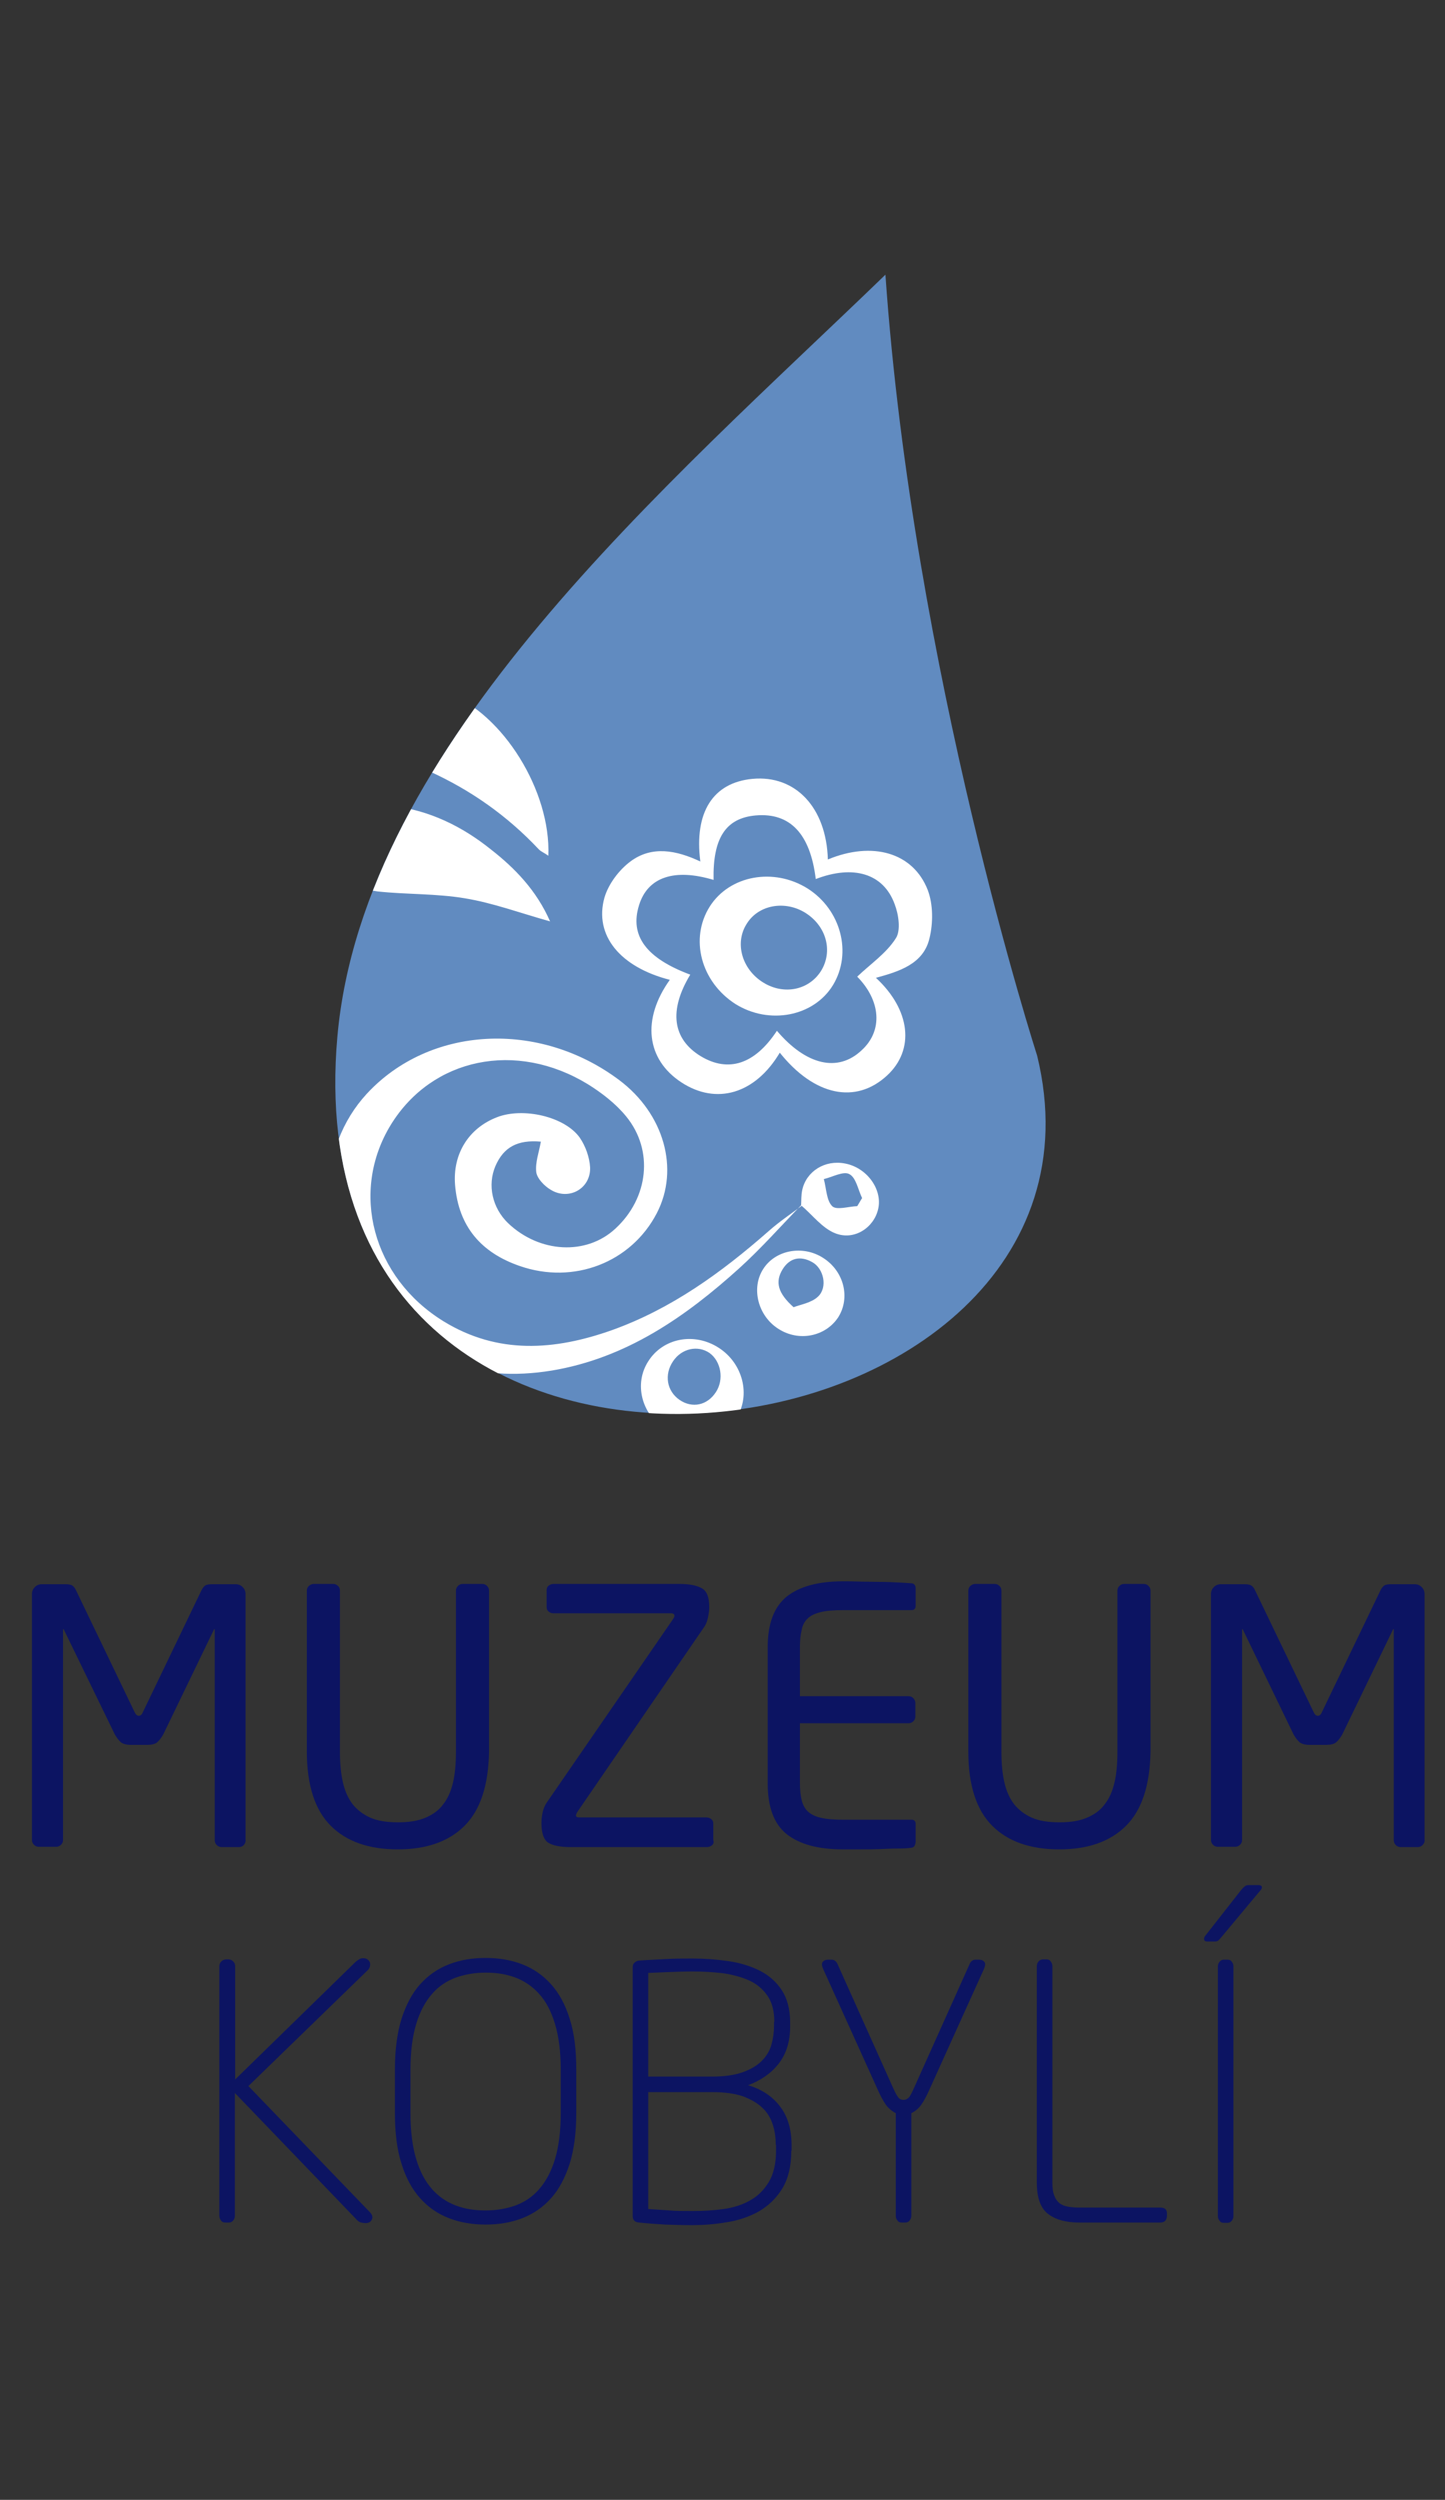 <?xml version="1.0" encoding="utf-8"?>
<!-- Generator: Adobe Illustrator 24.3.0, SVG Export Plug-In . SVG Version: 6.00 Build 0)  -->
<svg version="1.1" id="Vrstva_1" xmlns="http://www.w3.org/2000/svg" xmlns:xlink="http://www.w3.org/1999/xlink" x="0px" y="0px"
	 viewBox="0 0 502 868.2" enable-background="new 0 0 502 868.2" xml:space="preserve">
<rect x="0" y="0" width="502" height="868.2" fill="#333333" stroke="none"/>
<g>
	<g>
		<g>
			<path fill="#0C1462" d="M84.7,640.8c-0.5,0.5-1.1,0.7-1.7,0.7H77c-0.6,0-1.2-0.2-1.7-0.7c-0.5-0.5-0.7-1.1-0.7-1.7v-72.9
				c0-0.2,0-0.4-0.1-0.4c-0.1,0-0.2,0.1-0.2,0.2l-17.6,36.4c-0.7,1.2-1.4,2.1-2.1,2.7c-0.7,0.6-1.9,0.9-3.4,0.9h-5.7
				c-1.6,0-2.7-0.3-3.5-0.9c-0.7-0.6-1.4-1.5-2.1-2.7L22.2,566c-0.1-0.2-0.2-0.2-0.2-0.2c-0.1,0-0.1,0.1-0.1,0.4V639
				c0,0.7-0.2,1.2-0.7,1.7c-0.5,0.5-1.1,0.7-1.7,0.7h-6c-0.6,0-1.2-0.2-1.7-0.7c-0.5-0.5-0.7-1.1-0.7-1.7v-85.3c0-1,0.3-1.8,1-2.5
				c0.7-0.7,1.5-1,2.5-1h7.9c1.1,0,2,0.1,2.5,0.4c0.5,0.3,1,0.8,1.4,1.7l20.3,42.2c0.4,0.9,0.9,1.4,1.5,1.4c0.6,0,1.1-0.4,1.5-1.4
				L70,552.3c0.4-0.8,0.9-1.4,1.4-1.7c0.5-0.3,1.4-0.4,2.5-0.4h7.9c1,0,1.8,0.3,2.5,1c0.7,0.7,1,1.5,1,2.5V639
				C85.4,639.7,85.1,640.3,84.7,640.8"/>
			<path fill="#0C1462" d="M161.4,634.1c-5.5,5.5-13.3,8.2-23.2,8.2c-10,0-17.8-2.7-23.3-8.2c-5.5-5.5-8.3-14.1-8.3-25.8v-55.8
				c0-0.7,0.2-1.2,0.7-1.7c0.5-0.4,1-0.7,1.7-0.7h6.7c0.7,0,1.2,0.2,1.7,0.7c0.5,0.4,0.7,1,0.7,1.7v55.9c0,3.9,0.3,7.4,1,10.5
				c0.7,3.1,1.8,5.6,3.4,7.7c1.6,2,3.7,3.6,6.2,4.7c2.5,1.1,5.7,1.6,9.6,1.6c3.8,0,6.9-0.5,9.5-1.6c2.6-1.1,4.7-2.6,6.2-4.7
				c1.6-2,2.7-4.6,3.4-7.6c0.7-3,1-6.6,1-10.6v-55.9c0-0.7,0.2-1.2,0.7-1.7c0.5-0.5,1-0.7,1.7-0.7h6.7c0.7,0,1.2,0.2,1.7,0.7
				c0.5,0.5,0.7,1,0.7,1.7v55.8C169.7,620,166.9,628.6,161.4,634.1"/>
			<path fill="#0C1462" d="M247.3,640.9c-0.5,0.4-1.1,0.6-1.7,0.6h-47.3c-3.9,0-6.6-0.6-8.1-1.7c-1.4-1.1-2.1-3.4-2.1-6.6
				c0-1.1,0.1-2.3,0.4-3.7c0.3-1.4,0.8-2.5,1.4-3.4l44-63.9c0.2-0.3,0.4-0.7,0.4-1c0-0.6-0.4-0.9-1.2-0.9h-40.8
				c-0.7,0-1.2-0.2-1.7-0.6c-0.5-0.4-0.7-0.9-0.7-1.6v-5.8c0-0.7,0.2-1.2,0.7-1.6c0.5-0.4,1.1-0.6,1.7-0.6H236c3.4,0,6,0.5,7.8,1.5
				c1.8,1,2.6,3.2,2.6,6.6c0,1.1-0.2,2.4-0.5,3.8c-0.3,1.4-0.8,2.5-1.5,3.4l-43.9,64c-0.2,0.4-0.4,0.8-0.4,1.1
				c0,0.5,0.4,0.7,1.2,0.7h44.1c0.7,0,1.2,0.2,1.7,0.6c0.5,0.4,0.7,0.9,0.7,1.5v5.8C248.1,639.9,247.8,640.5,247.3,640.9"/>
			<path fill="#0C1462" d="M317.7,641.1c-0.2,0.3-0.5,0.5-0.9,0.6c-1.2,0.2-2.7,0.3-4.7,0.3c-2,0-4.1,0.1-6.3,0.2
				c-2.3,0.1-4.5,0.1-6.8,0.1h-6.1c-8.7,0-15.2-1.8-19.6-5.3c-4.4-3.5-6.6-9.4-6.6-17.6v-47.3c0-8.2,2.2-14,6.6-17.6
				c4.4-3.5,10.9-5.3,19.6-5.3c1.8,0,3.8,0,6.1,0.1c2.2,0,4.5,0.1,6.7,0.1c2.2,0,4.3,0.1,6.3,0.2c2,0.1,3.6,0.2,4.9,0.3
				c0.4,0.1,0.7,0.3,0.9,0.6c0.2,0.3,0.3,0.7,0.3,1.1v6.1c0,1-0.5,1.5-1.4,1.5h-23.7c-3.3,0-5.9,0.2-7.9,0.7c-2,0.5-3.5,1.2-4.5,2.2
				c-1.1,1-1.8,2.4-2.1,4c-0.4,1.6-0.6,3.6-0.6,5.9v17.1h37.7c0.7,0,1.2,0.2,1.7,0.7c0.5,0.5,0.7,1.1,0.7,1.7v4.6
				c0,0.7-0.2,1.2-0.7,1.7c-0.5,0.5-1.1,0.7-1.7,0.7h-37.7v20.7c0,2.4,0.2,4.4,0.6,6c0.4,1.6,1.1,2.9,2.1,3.9c1.1,1,2.6,1.8,4.5,2.2
				c2,0.5,4.6,0.7,7.9,0.7h23.7c0.9,0,1.4,0.5,1.4,1.5v6.3C318,640.4,317.9,640.8,317.7,641.1"/>
			<path fill="#0C1462" d="M391.2,634.1c-5.5,5.5-13.3,8.2-23.2,8.2c-10,0-17.8-2.7-23.3-8.2c-5.5-5.5-8.3-14.1-8.3-25.8v-55.8
				c0-0.7,0.2-1.2,0.7-1.7c0.5-0.4,1-0.7,1.7-0.7h6.7c0.7,0,1.2,0.2,1.7,0.7c0.5,0.4,0.7,1,0.7,1.7v55.9c0,3.9,0.3,7.4,1,10.5
				c0.7,3.1,1.8,5.6,3.4,7.7c1.6,2,3.7,3.6,6.2,4.7c2.5,1.1,5.7,1.6,9.6,1.6c3.8,0,6.9-0.5,9.5-1.6c2.6-1.1,4.7-2.6,6.2-4.7
				c1.6-2,2.7-4.6,3.4-7.6c0.7-3,1-6.6,1-10.6v-55.9c0-0.7,0.2-1.2,0.7-1.7c0.5-0.5,1-0.7,1.7-0.7h6.7c0.7,0,1.2,0.2,1.7,0.7
				c0.5,0.5,0.7,1,0.7,1.7v55.8C399.5,620,396.7,628.6,391.2,634.1"/>
			<path fill="#0C1462" d="M494.2,640.8c-0.5,0.5-1.1,0.7-1.7,0.7h-5.9c-0.6,0-1.2-0.2-1.7-0.7c-0.5-0.5-0.7-1.1-0.7-1.7v-72.9
				c0-0.2,0-0.4-0.1-0.4c-0.1,0-0.2,0.1-0.2,0.2l-17.6,36.4c-0.7,1.2-1.4,2.1-2.1,2.7c-0.7,0.6-1.9,0.9-3.4,0.9H455
				c-1.6,0-2.7-0.3-3.5-0.9c-0.7-0.6-1.4-1.5-2.1-2.7L431.8,566c-0.1-0.2-0.2-0.2-0.2-0.2c-0.1,0-0.1,0.1-0.1,0.4V639
				c0,0.7-0.2,1.2-0.7,1.7c-0.5,0.5-1.1,0.7-1.7,0.7h-6c-0.6,0-1.2-0.2-1.7-0.7c-0.5-0.5-0.7-1.1-0.7-1.7v-85.3c0-1,0.3-1.8,1-2.5
				c0.7-0.7,1.5-1,2.5-1h7.9c1.1,0,2,0.1,2.5,0.4c0.5,0.3,1,0.8,1.4,1.7l20.3,42.2c0.4,0.9,0.9,1.4,1.5,1.4c0.6,0,1.1-0.4,1.5-1.4
				l20.3-42.2c0.4-0.8,0.9-1.4,1.4-1.7c0.5-0.3,1.4-0.4,2.5-0.4h7.9c1,0,1.8,0.3,2.5,1c0.7,0.7,1,1.5,1,2.5V639
				C495,639.7,494.7,640.3,494.2,640.8"/>
			<path fill="#0C1462" d="M128.6,682.2c0,0.8-0.3,1.6-1,2.2l-41.3,40.1l42.1,43.7c0.9,0.9,1.2,1.8,0.8,2.6
				c-0.4,0.9-1.1,1.3-2.3,1.3c-0.4,0-0.9-0.1-1.4-0.2c-0.5-0.1-1-0.4-1.4-0.8l-42.5-44.2v42.6c0,0.7-0.2,1.2-0.6,1.7
				c-0.4,0.5-0.9,0.7-1.5,0.7h-1.2c-0.7,0-1.2-0.2-1.5-0.7c-0.4-0.5-0.6-1-0.6-1.7v-86.6c0-0.7,0.2-1.2,0.7-1.7
				c0.4-0.4,1-0.7,1.7-0.7h0.7c0.7,0,1.2,0.2,1.7,0.7c0.5,0.5,0.7,1,0.7,1.7v39.3l41.8-40.8c0.7-0.6,1.2-0.9,1.6-1.1
				c0.4-0.2,0.8-0.2,1.2-0.2c0.7,0,1.2,0.2,1.7,0.7C128.4,681.2,128.6,681.7,128.6,682.2"/>
			<path fill="#0C1462" d="M200.2,733.9c0,6.9-0.8,12.8-2.3,17.6c-1.6,4.9-3.7,8.9-6.5,12c-2.8,3.1-6.1,5.4-10,6.9
				c-3.9,1.5-8.1,2.2-12.7,2.2c-4.6,0-8.8-0.7-12.7-2.2c-3.9-1.5-7.2-3.8-10-6.9c-2.8-3.1-5-7.1-6.5-12c-1.6-4.9-2.3-10.8-2.3-17.6
				v-15.2c0-6.9,0.8-12.8,2.3-17.6c1.6-4.9,3.7-8.9,6.5-12c2.8-3.1,6.1-5.4,10-6.9c3.9-1.5,8.1-2.2,12.7-2.2c4.6,0,8.8,0.7,12.7,2.2
				c3.9,1.5,7.2,3.8,10,6.9c2.8,3.1,5,7.1,6.5,12c1.6,4.9,2.3,10.8,2.3,17.6V733.9z M194.8,718.7c0-6.2-0.7-11.5-2-15.8
				c-1.3-4.3-3.1-7.8-5.5-10.4c-2.3-2.6-5.1-4.5-8.3-5.7c-3.2-1.2-6.6-1.7-10.3-1.7c-3.7,0-7.1,0.6-10.3,1.7c-3.2,1.2-6,3-8.3,5.7
				c-2.3,2.6-4.2,6.1-5.5,10.4c-1.3,4.3-2,9.6-2,15.8V734c0,6.3,0.7,11.6,2,15.9c1.3,4.3,3.1,7.7,5.5,10.4c2.3,2.6,5.1,4.5,8.3,5.7
				c3.2,1.2,6.6,1.7,10.3,1.7c3.7,0,7.1-0.6,10.3-1.7c3.2-1.2,6-3,8.3-5.7c2.3-2.6,4.2-6.1,5.5-10.4c1.3-4.3,2-9.6,2-15.9V718.7z"/>
			<path fill="#0C1462" d="M274.9,747c0,5.4-1.1,9.8-3.2,13.2c-2.1,3.4-4.9,6-8.2,7.9c-3.3,1.8-7,3.1-11.1,3.7c-4.1,0.7-8,1-11.9,1
				c-3.2,0-6.4-0.1-9.5-0.2c-3.2-0.2-6.1-0.4-8.9-0.7c-1.6-0.1-2.3-0.9-2.3-2.3v-86.4c0-0.7,0.2-1.2,0.7-1.6c0.4-0.4,1-0.7,1.7-0.7
				c2.5-0.2,5.5-0.3,8.8-0.5c3.3-0.2,6.5-0.2,9.6-0.2c4.2,0,8.3,0.3,12.4,0.9c4.1,0.6,7.7,1.7,10.9,3.3c3.2,1.6,5.8,3.9,7.7,6.8
				c1.9,2.9,2.9,6.7,2.9,11.2v1.4c0,5.2-1.3,9.4-3.9,12.8c-2.6,3.4-6.2,5.9-10.7,7.6c4.7,1.4,8.5,3.9,11.1,7.4c2.7,3.5,4,8,4,13.5
				V747z M269,702.2c0-3.8-0.8-6.8-2.4-9.1c-1.6-2.3-3.7-4.1-6.4-5.3c-2.7-1.2-5.7-2-9.1-2.5c-3.4-0.4-6.9-0.6-10.5-0.6
				c-2.7,0-5.4,0.1-8.1,0.2c-2.7,0.1-5.1,0.2-7.3,0.3v36h22.2c4.3,0,7.8-0.5,10.6-1.5c2.8-1,5-2.3,6.6-3.9c1.6-1.6,2.8-3.5,3.4-5.7
				c0.6-2.1,0.9-4.3,0.9-6.6V702.2z M269.5,744.9c0-2.4-0.3-4.7-1-6.9c-0.7-2.2-1.8-4.2-3.5-5.8c-1.7-1.7-3.9-3-6.8-4.1
				c-2.8-1-6.4-1.5-10.8-1.5h-22.2v40.6c2.6,0.2,5.1,0.3,7.4,0.5c2.3,0.2,5,0.2,8,0.2c3.7,0,7.3-0.2,10.8-0.7c3.5-0.5,6.6-1.5,9.2-3
				c2.7-1.5,4.8-3.6,6.5-6.4c1.6-2.7,2.5-6.3,2.5-10.8V744.9z"/>
			<path fill="#0C1462" d="M322.4,726.8c-1.1,2.3-2.1,4-3,5c-0.9,1-1.9,1.7-2.8,2.1v35.6c0,0.7-0.2,1.2-0.6,1.7
				c-0.4,0.5-0.9,0.7-1.5,0.7h-1.2c-0.7,0-1.2-0.2-1.5-0.7c-0.4-0.4-0.6-1-0.6-1.7v-35.6c-0.9-0.4-1.8-1.1-2.8-2.1
				c-0.9-1-1.9-2.7-3-5L286,683.9c-0.5-1.1-0.6-2-0.2-2.5c0.4-0.5,1-0.8,1.9-0.8h1.2c0.4,0,0.8,0.1,1.2,0.4c0.4,0.3,0.6,0.6,0.8,1
				l19.3,43c0.8,1.8,1.5,3,1.9,3.5c0.4,0.5,1,0.8,1.8,0.8c0.7,0,1.3-0.3,1.8-0.8c0.5-0.5,1.1-1.7,1.9-3.5l19.3-43
				c0.2-0.4,0.4-0.8,0.8-1c0.4-0.3,0.8-0.4,1.2-0.4h1.2c0.9,0,1.5,0.3,1.9,0.8c0.4,0.5,0.3,1.4-0.2,2.5L322.4,726.8z"/>
			<path fill="#0C1462" d="M403,771.9h-28c-4.7,0-8.3-1-10.9-3c-2.6-2-3.9-5.6-3.9-10.8v-75.2c0-0.7,0.2-1.2,0.6-1.7
				c0.4-0.4,0.9-0.7,1.5-0.7h1.2c0.7,0,1.2,0.2,1.5,0.7c0.4,0.5,0.6,1,0.6,1.7v75.2c0,1.9,0.2,3.4,0.7,4.5c0.4,1.2,1.1,2,1.8,2.6
				c0.8,0.6,1.8,1,3,1.2c1.2,0.2,2.5,0.3,4,0.3h28c1.6,0,2.3,0.7,2.3,2v1C405.3,771.2,404.5,771.9,403,771.9"/>
			<path fill="#0C1462" d="M438.4,655.5c0,0.3-0.2,0.7-0.5,1l-13.1,15.7c-0.6,0.7-1,1.2-1.3,1.5c-0.3,0.4-0.8,0.6-1.4,0.6h-2.7
				c-0.7,0-1.1-0.3-1.1-0.9c0-0.5,0.2-0.9,0.5-1.2l12.3-15.7c0.6-0.7,1-1.1,1.4-1.4c0.3-0.3,0.8-0.4,1.5-0.4h3.2
				C437.9,654.7,438.4,655,438.4,655.5 M428.5,769.6c0,0.7-0.2,1.2-0.6,1.7c-0.4,0.5-0.9,0.7-1.5,0.7h-1.2c-0.7,0-1.2-0.2-1.5-0.7
				c-0.4-0.5-0.6-1-0.6-1.7v-86.6c0-0.7,0.2-1.2,0.6-1.7c0.4-0.5,0.9-0.7,1.5-0.7h1.2c0.7,0,1.2,0.2,1.5,0.7c0.4,0.4,0.6,1,0.6,1.7
				V769.6z"/>
			<path fill="#618BC0" d="M360.3,366.6c35.4,145.2-260.2,187.7-243.1-6.5c9-101.8,114.8-191.6,190.4-264.7
				C317.2,233.2,360.3,366.6,360.3,366.6"/>
		</g>
	</g>
	<g>
		<defs>
			<path id="SVGID_1_" d="M117.2,360.2c-17.1,194.2,278.5,151.7,243.1,6.5c0,0-43.1-133.5-52.7-271.2
				C232,168.5,126.2,258.3,117.2,360.2"/>
		</defs>
		<clipPath id="SVGID_2_">
			<use xlink:href="#SVGID_1_"  overflow="visible"/>
		</clipPath>
		<g clip-path="url(#SVGID_2_)">
			<defs>
				<rect id="SVGID_3_" x="-215.7" y="-394" width="2585" height="3655.9"/>
			</defs>
			<clipPath id="SVGID_4_">
				<use xlink:href="#SVGID_3_"  overflow="visible"/>
			</clipPath>
			<path clip-path="url(#SVGID_4_)" fill-rule="evenodd" clip-rule="evenodd" fill="#FFFFFF" d="M533,557.4
				c-9.1-27.5-27.2-44.7-53.3-53.1c-29.9-9.7-60,1-73.5,26.6c-11.5,21.7-7.4,43.1,5.8,62.6c14.6,21.5,35.3,33,61.3,34.9
				c1.5,0.1,3,0.3,5.6,0.5c-4.6,3.4-8.4,6-11.9,9c-6.3,5.5-10.5,12.1-8.1,20.8c2.4,8.7,8.9,13.4,17.3,15.5
				c9.8,2.4,18.8-3.7,22.4-15.2c1.5-4.6,2.3-9.4,3.6-15.2c1.2,2.4,2.1,4.2,3,5.9c14.4,26.6,36.6,41.7,66.9,43.3
				c47,2.4,75.2-42,54.1-84c-12.2-24.3-41.8-46.3-79.2-42.7c6-6.3,14.9-11.4,9.3-21.3c-1.5-2.7-6.5-5.2-9.7-4.9
				C537.2,540.7,536.1,549.2,533,557.4 M496.1,622.3c-33.3,7.2-71.1-18.5-77.4-52.2c-4.7-24.9,9.6-47,34.5-52.2
				c22.4-4.7,41.8,2.3,58.7,17c10.1,8.8,17.1,19.7,20.1,33.5c-6.6-2.3-12.3-4.9-18.3-6.3c-15.5-3.5-28.6,0.8-34.9,10.9
				c-6.1,9.9-4.2,24.1,5.3,36.3C487.5,613.7,491.8,617.7,496.1,622.3 M536.9,571.9c33.7-7.3,71.7,18.8,77.7,52.7
				c4.3,24.5-9.6,46-33.8,51.5c-22.4,5-41.9-1.7-58.8-16.3c-10.4-8.9-17.6-19.9-20.9-34.7c2.7,1.2,4.3,2.2,6,2.6
				c8.5,1.9,17.1,5.2,25.6,5c19.3-0.3,29.7-16.2,23.5-34.4c-1.8-5.2-4.8-10.1-8-14.5C545.1,579.6,541,576.1,536.9,571.9
				 M526.8,603.8c-6.2,5.6-11.9,11.8-18.6,16.4c-6,4.1-10.8,0.9-9.7-6.3c2.6-17.1,11.6-30.6,26.1-40c6.5-4.2,11.5-1,10,6.6
				C533,588.3,529.6,595.7,526.8,603.8 M498.4,624.9c2.3,13.3-0.8,24.4-8.8,33.9c-4.7,5.5-10.4,5.9-15.5,2.4
				c-5.5-3.8-6.4-9.2-3.6-14.7C476.1,635.1,485,627.7,498.4,624.9 M523.5,568.9c-19.2,9.6-28.8,24.9-30.4,45.9
				c-11.3-13.4-13-27-5.1-38C495.3,566.8,509,563.5,523.5,568.9 M539.7,579.4c11.5,12.6,13.3,27,5.1,38.2
				c-7.4,10-22.6,13.3-34.9,7.5C528.6,615.8,538.5,600.9,539.7,579.4 M537.8,568.2c-1-0.6-2.1-1.2-3.1-1.9
				c1.8-5.4,3.1-11.2,5.9-16.1c1.1-2,5.7-2.1,8.6-3.1c0.4,3.3,2.3,7.7,0.9,9.7C546.9,561.2,542,564.5,537.8,568.2 M278.3,418.6
				c-7.1,7.3-13.9,15-21.4,21.8c-18.8,17-39.4,31.3-65.2,35.6c-26.3,4.3-48.4-3.5-64.7-24.9c-17.3-22.7-16.9-52.4,0.4-71.2
				c21.8-23.6,59.8-25.7,87.7-4.8c15.6,11.7,21,30.9,13.1,46.2c-8.9,17.2-28.9,24.9-47.6,18.4c-13.4-4.6-21.3-13.7-22.5-28.1
				c-0.9-10.8,4.7-19.8,14.6-23.6c9.1-3.5,23.5-0.2,28.7,7.1c2,2.9,3.4,6.8,3.6,10.3c0.3,7.4-7.4,11.7-13.7,7.8
				c-2.2-1.3-4.7-3.9-5-6.1c-0.4-3.4,1-7.1,1.6-10.6c-8-0.7-12.9,1.8-15.8,8.5c-2.8,6.6-1.1,14.5,4.4,19.8
				c10.9,10.4,27.2,11.3,37.3,1.9c11.5-10.6,13.4-27.2,3.7-39c-3.6-4.4-8.4-8.1-13.2-11.1c-25-15.3-54.2-9.2-68.5,14
				c-14.3,23.3-6.4,53.1,18.3,68.3c18.9,11.6,38.6,10.1,58.4,3.1c20.7-7.4,38.1-20,54.5-34.4c3.6-3.2,7.6-5.9,11.5-8.8L278.3,418.6z
				 M232.7,340.3c-9.8,13.7-8.2,27.6,4,35.6c12.2,8,25.7,4,34.2-10.3c12,15,26.4,18,37.3,7.9c9.6-8.9,8.2-22.7-3.9-33.9
				c8.1-2.2,16.5-4.8,18.6-13.7c1.3-5.3,1.3-11.8-0.6-16.8c-5.1-13.1-19.3-17-34.7-10.6c-0.5-18-11.2-29.4-26.2-28
				c-13.7,1.3-20.3,11.6-18.1,28.7c-8.3-3.9-16.8-5.6-24.3,0c-4,3-7.6,7.8-9,12.5C206.3,324.9,215.5,335.9,232.7,340.3 M269.9,358
				c-7.7,11.7-16.9,14.6-26.5,8.8c-9.8-6-11.1-15.9-3.6-28.3c-15.3-5.7-21.1-13.5-17.8-24.1c3-9.8,12.3-12.9,25.9-8.8
				c-0.3-14.5,4.2-21.5,14.7-22.4c11.9-1,18.9,6.4,20.8,22.1c13-5,23.5-2,27.4,8.7c1.4,3.6,2.2,9.2,0.4,11.9
				c-3.3,5.2-8.8,8.9-13.4,13.3c8.1,8.2,9.1,18.7,1.5,25.6C291.1,372.5,280.1,370,269.9,358 M502.3,459.5
				c8.8-13.7,4.2-32.6-10.3-42.2c-14.7-9.7-34.2-6.3-43.2,7.6c-8.8,13.6-4.2,32.6,10.2,42.2C473.8,476.9,493.3,473.4,502.3,459.5
				 M468.7,465.2c12.1-6.1,15.7-14.3,11-23.2c-2.9-5.6-7.6-9.5-13.8-9.1c-5.2,0.3-10.3,2.8-15,4.1c3.1-11.7,13.5-18.1,26.1-15.1
				c12.2,2.8,20.6,14.7,18.7,26.4C493.7,460.5,483.6,467.2,468.7,465.2 M542.2,786.7c14.6,9.7,33.7,6.6,42.8-6.9
				c9.2-13.6,4.7-32.9-10.1-42.7c-14.6-9.6-33.7-6.5-42.9,6.9C522.7,757.7,527.2,776.9,542.2,786.7 M533.4,758
				c4-13.5,15.1-19.7,27.7-16.1c12.4,3.6,20.1,15.9,17.2,27.9c-2.7,11.6-13.6,17.8-26.1,15c11.8-6.2,15.3-14.6,10-23.7
				C556.4,751.3,546,750,533.4,758 M107,354.9c8.9-13.7,4.5-32.5-10-42.2c-14.6-9.8-34.3-6.4-43.3,7.4c-9,13.7-4.2,33.3,10.6,42.7
				C79,372,98.1,368.5,107,354.9 M57.8,325.6c8.6-11.3,22.9-13.1,33.4-4.8c10.6,8.5,12.4,22.9,4,32.7c-7.2,8.3-21.3,9.4-29.6,1.8
				c7.7,0.5,14.3-1.4,17.6-8.8c2.7-6,1.5-11.9-2.8-16.9C74.2,322.5,66.5,322.2,57.8,325.6 M191.1,320c-10.4-2.9-19.8-6.4-29.5-8
				c-10-1.7-20.3-1.3-30.4-2.4c-4-0.5-8.2-2-11.7-4c-5-2.9-7.4-7.7-6.7-13.5c0.8-5.9,4.5-9.9,10-11.3c4.4-1.1,9.2-1.4,13.7-0.9
				c12.7,1.6,23.9,7,33.9,15C179,301.6,186.4,309.3,191.1,320 M190.5,297.2c-1.4-1-2.5-1.4-3.3-2.2c-10.9-11.6-23.6-20.6-38.2-27.2
				c-5-2.3-9.6-6.6-12.8-11.2c-4.9-7.1-0.6-16.2,7.9-17.4c3.7-0.6,7.9,0.1,11.4,1.5C174.7,247.9,191.4,274.7,190.5,297.2
				 M206.7,493.3c3.6,15.4,0.4,29.1-9.7,40.4c-4.2,4.7-10.5,8.4-16.5,10.6c-6.9,2.5-14.7-2.1-17.2-8.3c-2.4-6.1-0.3-12,7.3-15.9
				C184.2,513.2,196.9,505.6,206.7,493.3 M354,542.8c-3.4-10-9.6-14.6-17.2-12.9c-7.1,1.6-10.1,7.5-8.8,16.1c-4.5,1.6-9.2,2.6-13,5
				c-1.9,1.2-3,4.7-3.3,7.2c-0.8,7.6,4.3,12.6,14.3,14.7c-2,11.2,0.2,17.1,7.4,19.8c7.4,2.8,12,0.7,18.1-8.3
				c9.1,6.3,16.3,6.4,21,0.5c4.3-5.4,2.9-12.3-3.6-18.7c2.6-3.9,5.8-7.5,7.3-11.7c0.8-2.2-0.6-5.9-2.1-8.4
				C370,539.5,363.2,538.5,354,542.8 M350.6,579.6c-4.7,7-9.1,9-14.5,6.8c-5.2-2.1-7-7.2-5.5-15.9c-8.2-1.8-12-5.5-11.5-11.3
				c0.8-8.2,7.3-8.3,13.3-8.4c-1.2-8.2,0.3-11.8,5.5-13.4c6-1.9,10.8,1.3,14.5,10c5.9-3.1,11.7-3.4,15.8,2.7
				c4.5,6.6,0.4,11.1-4.8,15.1c4.5,4.9,8,9.9,2.8,15.6C361.5,586.1,356.1,583.8,350.6,579.6 M218.3,508.8
				c11.5,13.8,15.1,33.6,9.8,48c-3.5,9.5-11.2,13.8-18.8,10.5c-8-3.5-10.7-11.7-5.1-20.5C211.4,535.5,217,523.8,218.3,508.8
				 M492.5,687.4c7.8,11.8,15.8,24.1,23.9,36.3c0.5,0.8,0.9,1.6,1.3,2.4c2.7,5.7,2.4,11.1-2.7,15c-5,3.9-10.6,3.1-15.5-0.6
				C485.8,730.4,482.6,699.3,492.5,687.4 M438.3,646.8c-8.3,15.1-33.4,24.3-49.2,18.8c-7.9-2.8-12.2-9.1-10.6-15.7
				c1.6-6.4,7.9-10.1,16.3-7.8C408.9,645.9,423,649.1,438.3,646.8 M266.8,570.1c16.7-8.3,31.1-16.6,41.3-30.3
				c10.3-13.9,6.5-32.7-7.9-42c-7.9-5.1-17.6-5.2-24.8,0.1c-7.5,5.4-10.2,12.9-8.6,22c0.2,1.4,0.6,2.7,0.9,4.1
				C271.5,538.8,274.4,553.7,266.8,570.1 M280.5,556.5c-0.8-0.5-1.6-1-2.3-1.6c2.7-11-0.5-21.1-4.2-31.2c-0.9-2.4-1.9-4.8-2.4-7.3
				c-2.8-12.7,7.9-22.6,20.4-19c13.8,4,20.2,21.2,11.2,34.1C296.9,540.8,288.2,548.3,280.5,556.5 M394.7,503.8
				c-17.7-2.1-29.6-13.5-41.3-25.3c-9.4-9.4-22.1-11.3-31.7-4.8c-8.2,5.5-10.9,15.7-6.9,26.1c3.4,8.8,9.7,15.2,18.6,17.5
				c6.8,1.8,14.5,3,21.2,1.6c13.7-3,26.9-8,40.4-12.1C394.9,505.8,394.8,504.8,394.7,503.8 M377.9,505.2c-13.5,5-25.3,7.7-37.8,6.4
				c-11.7-1.2-20.7-8.6-23.1-18.2c-3-12.3,7.1-23,19.1-19.5c4.9,1.5,9.6,5.4,13.3,9.2C357.3,491.7,364.3,501.1,377.9,505.2
				 M504.5,660.2c1.1,0.1,1.5,0.1,1.6,0.2c0.9,1.1,1.7,2.2,2.5,3.3c10.1,16.3,24.6,26.8,42.3,33.3c5.9,2.2,11.8,4.3,17.5,6.9
				c1.8,0.8,4.4,3.3,4.2,4.6c-0.3,2-2.5,5.2-4.2,5.4c-5.3,0.6-11.6,1.8-16.1-0.3c-10.6-5-21.1-10.8-30.1-18.1
				C511.4,686.9,505.1,675,504.5,660.2 M461.7,630.7c0,0.7-0.1,1.5-0.1,2.2c-4.7,0.8-9.4,2.2-14.2,2.2c-24.2,0.1-42.2-11.9-57-29.8
				c-1.8-2.2-3-5.5-3.1-8.3c-0.1-2.7,1.6-5.4,2.5-8.2c2.6,1,5.8,1.3,7.6,3c7.3,6.7,14,14.2,21.4,20.8
				C431,623.3,445.7,628.7,461.7,630.7 M249.7,468.1c-8.5-5.5-19.4-3.4-24.5,4.7c-5,7.8-2.4,18.2,5.9,23.7c8.4,5.6,19.6,3.8,24.7-4
				C260.9,484.6,258.1,473.5,249.7,468.1 M248.7,483.5c-3,4.6-8.2,5.7-12.6,2.7c-4.5-3.1-5.4-8.8-2.3-13.4c3-4.5,8.6-5.7,12.7-2.9
				C250.5,472.8,251.6,479.1,248.7,483.5 M197.8,489.2c-7.5,11.5-26.6,17.8-40.2,12.7c-5.9-2.2-9.8-7.5-8.2-12
				c2.1-6,7.2-5.8,12.2-5.3C173.5,486.1,185.6,487.6,197.8,489.2 M530.9,541.2c-6.9-8.9-14-17.7-20.7-26.8
				c-2.9-3.9-4.7-8.5-0.2-12.5c4-3.5,8.3-2.2,12.1,0.7C532.3,510.6,536.4,530.1,530.9,541.2 M561.7,561.7c0.7-0.6,1.8-1.8,3.1-2.6
				c11.4-7.3,23.4-9.8,36.2-4.3c4.7,2,7.9,6.5,5.3,11.1c-1.5,2.7-6.6,3.4-10.3,4.7c-0.9,0.3-2.2-0.4-3.4-0.7
				C582.5,567.2,572.3,564.5,561.7,561.7 M291.2,457.5c4.3-6.8,2-16-5.2-20.6c-7.1-4.6-16.7-2.8-20.9,3.9
				c-4.2,6.6-1.8,16.2,5.3,20.7C277.5,466.1,286.8,464.2,291.2,457.5 M275.7,454c-5.5-4.9-6.5-8.8-3.8-13.2c2.5-4,6.2-4.7,10.2-2.5
				c4.1,2.2,5.5,8.8,2.1,12C281.9,452.5,278,453.1,275.7,454 M278.3,418.6c3.9,3.3,7.3,7.9,11.8,9.7c6.7,2.7,13.6-2,15-8.5
				c1.5-6.8-4-14.3-11.5-15.7c-7-1.4-13.5,2.7-14.9,9.2c-0.4,1.8-0.3,3.7-0.4,5.5L278.3,418.6 M299.5,416.1
				c-0.6,0.9-1.1,1.9-1.7,2.8c-3,0.1-7.2,1.5-8.7,0c-2-2-2-6.1-2.9-9.4c3-0.7,6.9-2.9,8.9-1.7C297.4,409,298.1,413.2,299.5,416.1
				 M246.6,314.8c-7.1,11.2-3.1,26.2,8.9,33.9c11.7,7.3,27.2,4.4,33.9-6.6c6.7-11.1,2.8-26.1-8.8-33.5
				C268.8,301.2,253.5,304,246.6,314.8 M279.9,317.1c7.2,4.6,9.5,13.2,5.4,20c-4.2,6.8-13,8.6-20.2,4.1c-7.4-4.6-10-13.8-5.6-20.5
				C263.6,314.2,272.8,312.6,279.9,317.1 M352.9,551c-6.9-4.4-15.6-2.6-19.6,3.9c-4,6.5-1.6,14.9,5.5,19.2c6.6,4,15.3,2.4,19.2-3.6
				C362.1,564.2,359.7,555.3,352.9,551 M350.8,567.4c-3.1,4.6-7.3,5.3-11.6,2.7c-3.9-2.4-5.8-6.2-3.4-10.7c2.5-4.9,6.9-5.5,11.3-3.2
				C351.5,558.6,352.9,562.6,350.8,567.4 M299.5,506.8c4.5,8.4,3.8,14.1-1.4,18.2c-4.9,3.9-12.8,3.3-17.9-1.5
				c-4.7-4.5-5.4-10.4-1.8-16c1.6,9.1,5.1,13.2,11.5,12.8C297.3,520,299.3,514.8,299.5,506.8 M336.8,479c8.8,4.2,12.1,10,10.1,16.8
				c-1.6,5.5-7.3,9.2-13.5,8.5c-6.9-0.7-11.1-4.9-11.5-11.3c6.3,5.5,11.5,6.3,15.9,2.6C342.3,491.8,342.2,487.3,336.8,479"/>
		</g>
	</g>
</g>
</svg>
